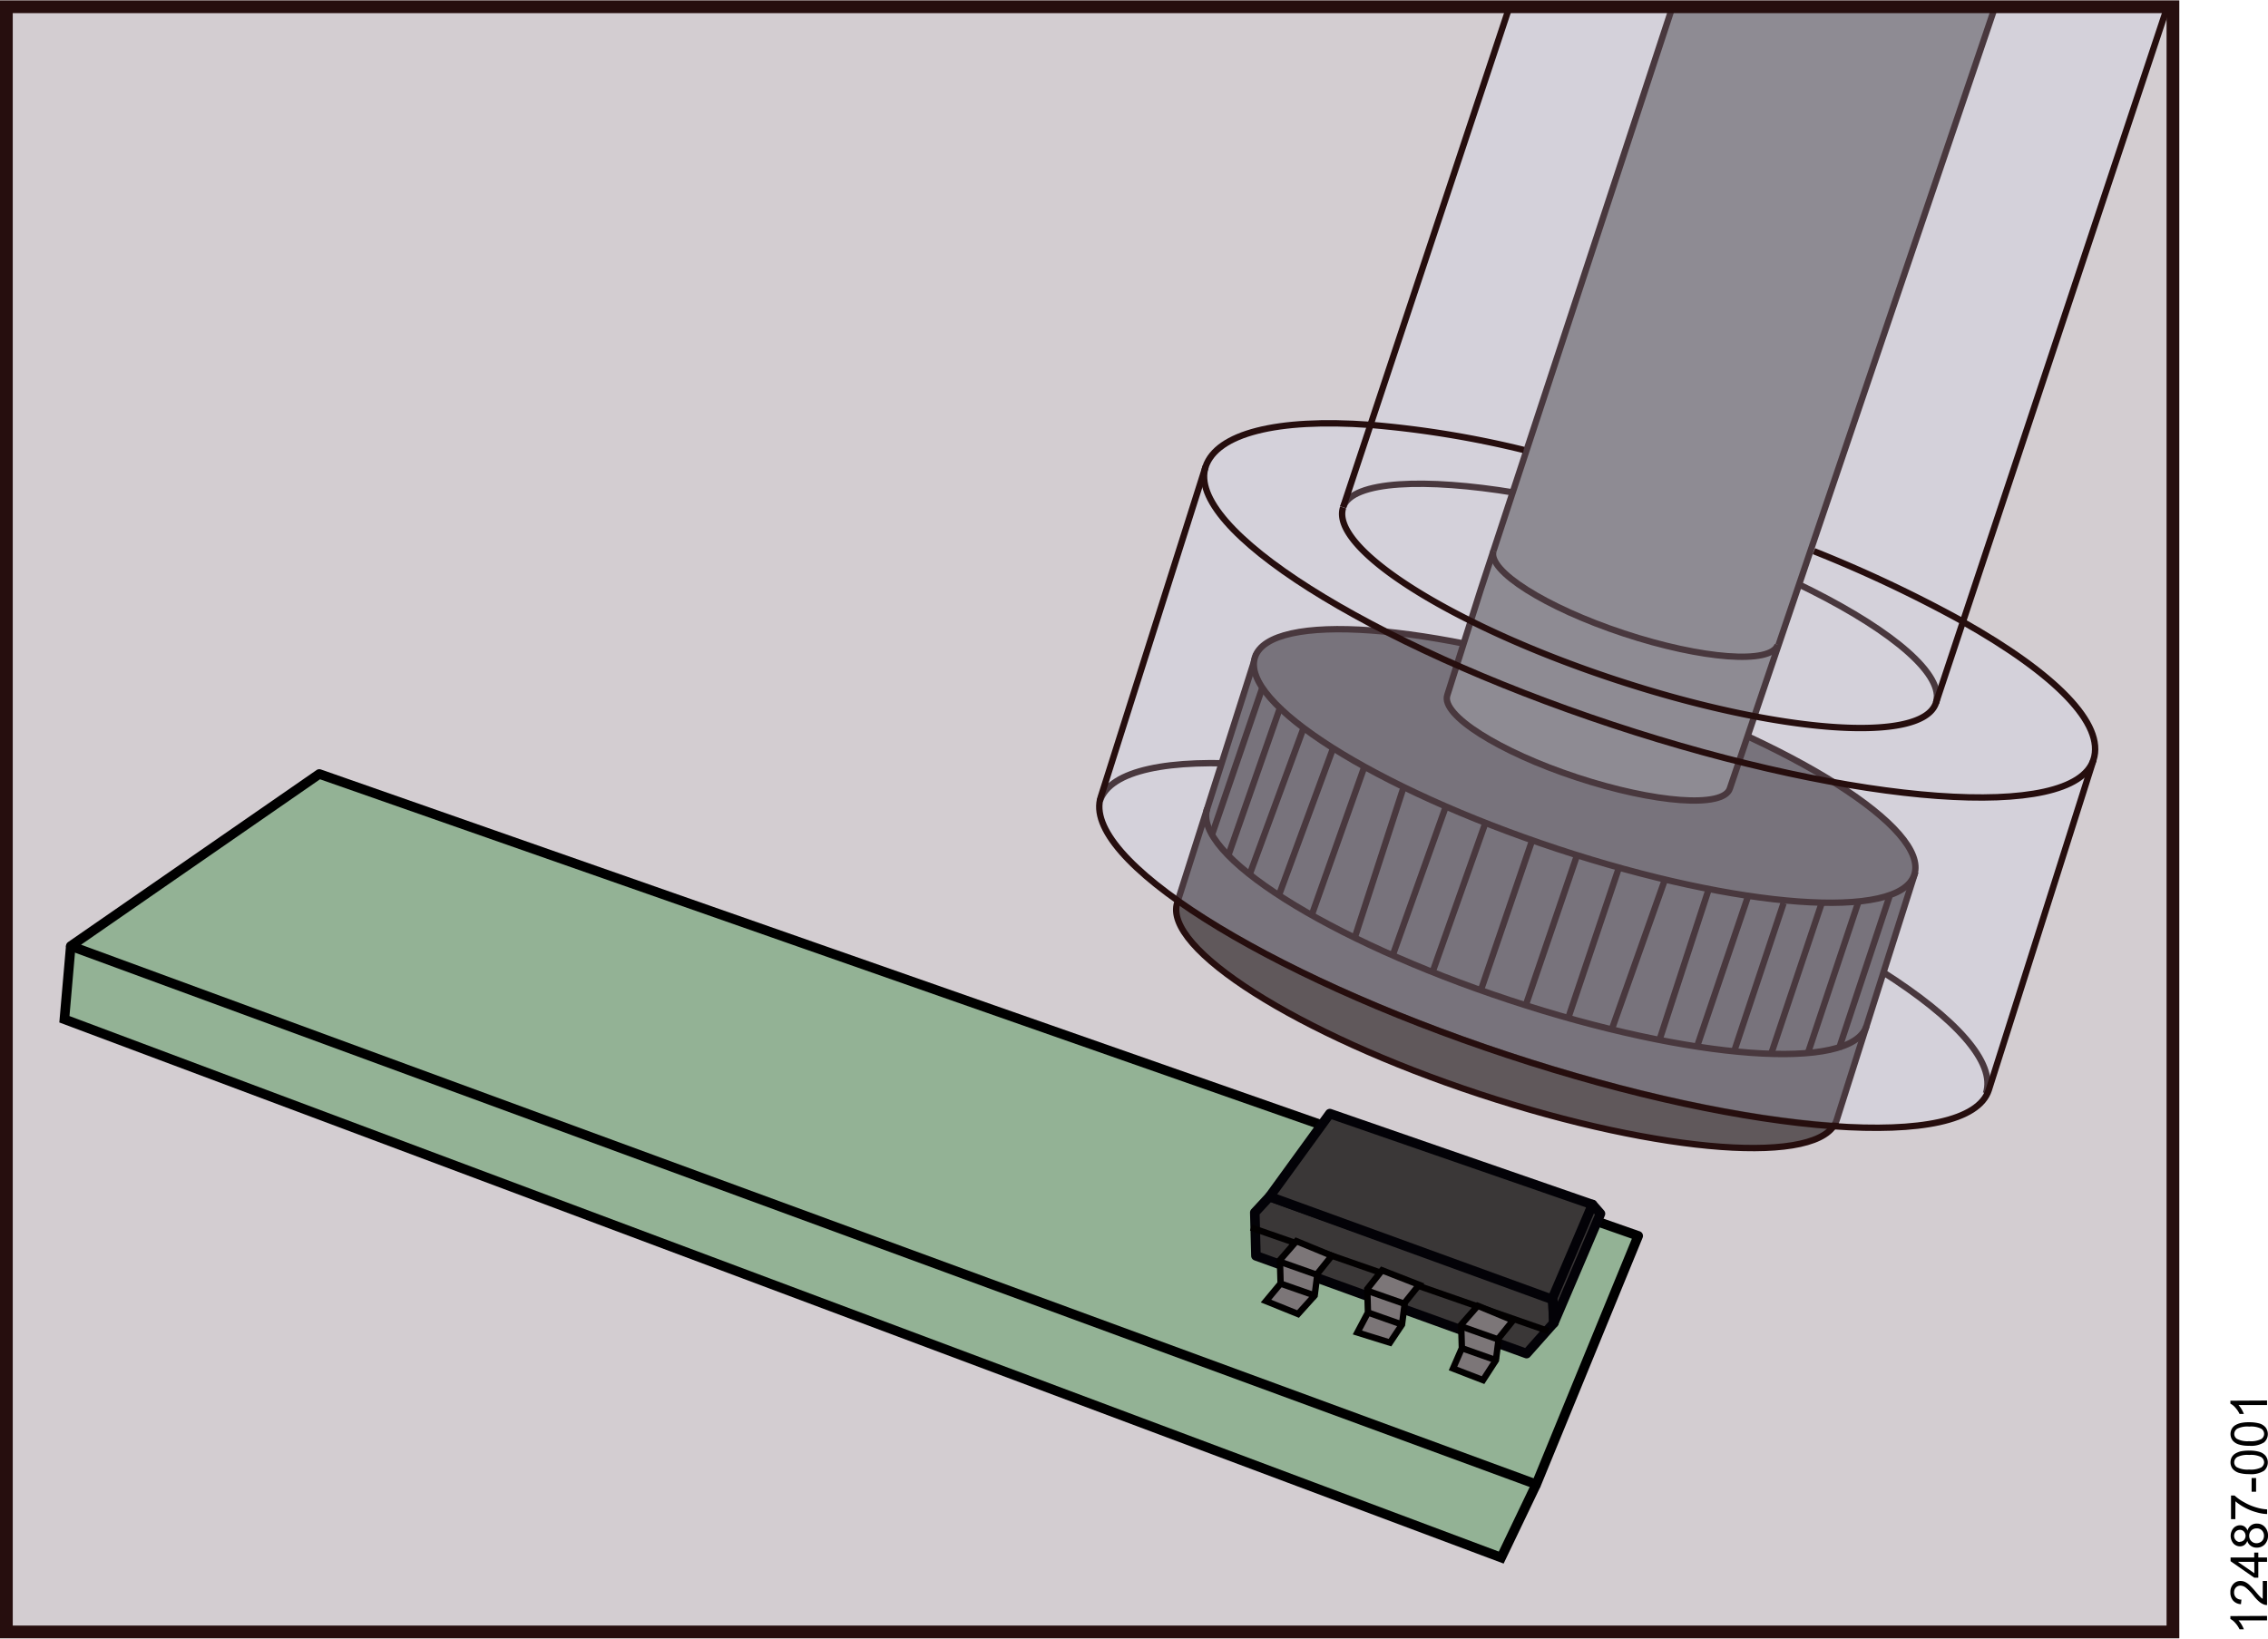 <svg id="a089e7df-76f0-4b1f-98d9-03aa81a4fe3c" data-name="a5203a8b-44ca-4966-8dba-6efa089aa64b" xmlns="http://www.w3.org/2000/svg" width="4.94in" height="3.57in" viewBox="0 0 355.73 256.96"><title>12487-001</title><rect x="1" y="1" width="339.82" height="254.96" fill="#d3cdd1"/><path d="M210.67,79.54c1.39-4.19,13.05-4.56,26.91-2.27" transform="translate(0 -0.04)" fill="none" stroke="#260e0e" stroke-miterlimit="9.99" stroke-width="1"/><path d="M281.66,91.42c13.55,6.49,22.34,13.35,22.15,18" transform="translate(0 -0.04)" fill="none" stroke="#260e0e" stroke-miterlimit="9.99" stroke-width="1"/><path d="M172.52,125.61c3.2-9.66,36.89-7.22,75.27,5.45s66.89,30.78,63.7,40.45" transform="translate(0 -0.04)" fill="none" stroke="#260e0e" stroke-miterlimit="9.99" stroke-width="1"/><polyline points="11.1 148.35 10.1 159.84 235.46 244.29 240.96 232.8" fill="#93b295" stroke="#000" stroke-miterlimit="9.99" stroke-width="1.5"/><path d="M355.58,253.48v.7H351.1a4,4,0,0,1,.49.67,5.6,5.6,0,0,1,.36.74h-.68a4.17,4.17,0,0,0-.67-1,2.63,2.63,0,0,0-.77-.63v-.45Z" transform="translate(0 -0.04)"/><path d="M354.91,248h.67v3.77a1.18,1.18,0,0,1-.49-.08,2.58,2.58,0,0,1-.76-.46,6.84,6.84,0,0,1-.86-.92,8.08,8.08,0,0,0-1.22-1.26,1.43,1.43,0,0,0-.84-.32,1,1,0,0,0-.71.29,1.1,1.1,0,0,0-.29.77,1.12,1.12,0,0,0,.31.82,1.14,1.14,0,0,0,.84.31l-.07.72a1.73,1.73,0,0,1-1.23-.56,1.89,1.89,0,0,1-.43-1.3,1.81,1.81,0,0,1,.46-1.3,1.47,1.47,0,0,1,1.13-.48,1.72,1.72,0,0,1,.68.14,2.77,2.77,0,0,1,.7.47,12.79,12.79,0,0,1,1,1.08c.23.28.47.56.72.81a1.33,1.33,0,0,0,.38.29Z" transform="translate(0 -0.04)"/><path d="M355.58,245h-1.37v2.48h-.64l-3.71-2.58v-.58h3.71v-.77h.64v.77h1.37Zm-2,0H351l2.59,1.79Z" transform="translate(0 -0.04)"/><path d="M352.48,241.71a1.3,1.3,0,0,1-.46.65,1.19,1.19,0,0,1-.71.21,1.41,1.41,0,0,1-1-.45,1.87,1.87,0,0,1,0-2.4,1.39,1.39,0,0,1,1.06-.46,1.2,1.2,0,0,1,.69.21,1.31,1.31,0,0,1,.46.63A1.44,1.44,0,0,1,354,239a1.63,1.63,0,0,1,1.23.52,1.9,1.9,0,0,1,.5,1.36,1.92,1.92,0,0,1-.5,1.37,1.68,1.68,0,0,1-1.25.52,1.51,1.51,0,0,1-.94-.28A1.41,1.41,0,0,1,352.48,241.71Zm-1.19.14a.89.89,0,0,0,.66-.26,1,1,0,0,0,0-1.35.86.86,0,0,0-.63-.26.93.93,0,0,0-.65.27,1,1,0,0,0,0,1.34.88.88,0,0,0,.62.3Zm2.64.23a1.19,1.19,0,0,0,.58-.15,1,1,0,0,0,.44-.42,1.24,1.24,0,0,0,.15-.6,1.19,1.19,0,0,0-.32-.84,1.11,1.11,0,0,0-.83-.32,1.15,1.15,0,0,0-.84.33,1.17,1.17,0,0,0-.33.85,1.14,1.14,0,0,0,1.11,1.15Z" transform="translate(0 -0.04)"/><path d="M350.61,238.3h-.68v-3.71h.55a7.38,7.38,0,0,0,1.54,1.08,8.54,8.54,0,0,0,2,.83,7,7,0,0,0,1.57.27v.73a6.46,6.46,0,0,1-1.63-.27,8.38,8.38,0,0,1-1.85-.73,7.77,7.77,0,0,1-1.49-1Z" transform="translate(0 -0.04)"/><path d="M353.86,234h-.7v-2.15h.7Z" transform="translate(0 -0.04)"/><path d="M352.78,231.24a5.68,5.68,0,0,1-1.64-.21,2.16,2.16,0,0,1-.95-.62,1.65,1.65,0,0,1-.34-1,1.75,1.75,0,0,1,.19-.81,1.61,1.61,0,0,1,.53-.57,3.34,3.34,0,0,1,.85-.36,6.26,6.26,0,0,1,1.36-.12,5.28,5.28,0,0,1,1.63.2,2,2,0,0,1,.95.62,1.74,1.74,0,0,1-.25,2.34A3.81,3.81,0,0,1,352.78,231.24Zm0-.72a3.68,3.68,0,0,0,1.88-.33,1,1,0,0,0,.46-.82,1,1,0,0,0-.47-.81,3.55,3.55,0,0,0-1.87-.33,3.6,3.6,0,0,0-1.88.33,1,1,0,0,0-.47.82.91.91,0,0,0,.41.77A3.61,3.61,0,0,0,352.78,230.52Z" transform="translate(0 -0.04)"/><path d="M352.78,226.79a5.07,5.07,0,0,1-1.64-.21,2,2,0,0,1-.95-.62,1.63,1.63,0,0,1-.34-1,1.75,1.75,0,0,1,.19-.81,1.61,1.61,0,0,1,.53-.57,3,3,0,0,1,.85-.35,5.7,5.7,0,0,1,1.36-.13,6,6,0,0,1,1.63.2,2,2,0,0,1,.95.62,1.73,1.73,0,0,1-.25,2.34A3.81,3.81,0,0,1,352.78,226.79Zm0-.72a3.58,3.58,0,0,0,1.88-.33.95.95,0,0,0,0-1.63,3.55,3.55,0,0,0-1.87-.33,3.6,3.6,0,0,0-1.88.33,1,1,0,0,0-.47.82.91.91,0,0,0,.41.77A3.61,3.61,0,0,0,352.78,226.07Z" transform="translate(0 -0.04)"/><path d="M355.58,219.69v.71H351.1a3.89,3.89,0,0,1,.49.66,5.6,5.6,0,0,1,.36.74h-.68a4.17,4.17,0,0,0-.67-1,2.6,2.6,0,0,0-.77-.62v-.46Z" transform="translate(0 -0.04)"/><polygon points="11.1 148.35 50.08 121.36 256.95 193.82 240.96 232.8 11.1 148.35" fill="#93b295" stroke="#000" stroke-linejoin="round" stroke-width="1.5"/><polygon points="196.99 196.95 239.44 212.29 243.72 207.47 243.54 203.54 199.13 187.66 196.81 190.16 196.99 196.95" fill="#3a3737" stroke="#030207" stroke-linejoin="round" stroke-width="1.5"/><polygon points="199.13 187.66 208.58 174.64 249.78 188.91 244.26 204.08 199.13 187.66" fill="#3a3737" stroke="#030207" stroke-linejoin="round" stroke-width="1.5"/><polygon points="243.72 207.47 251.03 190.34 249.78 188.91 243.54 203.54 243.72 207.47" fill="#3a3737" stroke="#030207" stroke-linejoin="round" stroke-width="1.5"/><line x1="242.87" y1="208.76" x2="196.22" y2="192.52" fill="none" stroke="#020000" stroke-miterlimit="9.99" stroke-width="1"/><polygon points="203.59 206.08 198.57 204.05 200.86 201.29 200.75 197.62 203.34 194.65 208.89 196.94 206.64 199.74 206.2 203.18 203.59 206.08" fill="#7c7678" stroke="#020000" stroke-miterlimit="9.99" stroke-width="1"/><line x1="206.64" y1="199.96" x2="200.64" y2="197.84" fill="none" stroke="#020000" stroke-miterlimit="9.99" stroke-width="1"/><line x1="206.53" y1="203.29" x2="200.52" y2="201.19" fill="none" stroke="#020000" stroke-miterlimit="9.99" stroke-width="1"/><polygon points="218.01 210.57 212.9 208.98 214.56 205.84 214.45 202.16 216.77 199.22 222.59 201.5 220.35 204.28 219.9 207.74 218.01 210.57" fill="#7c7678" stroke="#020000" stroke-miterlimit="9.99" stroke-width="1"/><line x1="220.35" y1="204.5" x2="214.34" y2="202.39" fill="none" stroke="#020000" stroke-miterlimit="9.99" stroke-width="1"/><line x1="220.23" y1="207.85" x2="214.23" y2="205.73" fill="none" stroke="#020000" stroke-miterlimit="9.99" stroke-width="1"/><polygon points="232.61 216.45 227.9 214.63 229.29 211.43 229.18 207.76 231.78 204.79 237.32 207.08 235.07 209.87 234.63 213.33 232.61 216.45" fill="#7c7678" stroke="#020000" stroke-miterlimit="9.99" stroke-width="1"/><line x1="235.07" y1="210.1" x2="229.07" y2="207.98" fill="none" stroke="#020000" stroke-miterlimit="9.99" stroke-width="1"/><line x1="234.96" y1="213.44" x2="228.96" y2="211.32" fill="none" stroke="#020000" stroke-miterlimit="9.99" stroke-width="1"/><path d="M184.66,141.55c-2.37,7.18,18.84,20.65,47.41,30.07s53.62,11.27,56,4.09l12.21-38.49-90.88-31-12.48-3.17Z" transform="translate(0 -0.04)" fill="#60585b" stroke="#260e0e" stroke-miterlimit="9.99" stroke-width="1"/><path d="M189.35,126.79c-2.37,7.19,18.86,20.65,47.41,30.08s53.63,11.26,56,4.08" transform="translate(0 -0.04)" fill="none" stroke="#260e0e" stroke-miterlimit="9.99" stroke-width="1"/><path d="M252.84,107.14c28.56,9.44,49.78,22.9,47.41,30.08s-27.44,5.35-56-4.08-49.79-22.9-47.41-30.07S224.31,97.71,252.84,107.14Z" transform="translate(0 -0.04)" fill="#60585b" stroke="#260e0e" stroke-miterlimit="9.99" stroke-width="1"/><line x1="197.95" y1="107.97" x2="190.16" y2="130.7" fill="none" stroke="#260e0e" stroke-miterlimit="9.99" stroke-width="1"/><line x1="200.85" y1="110.73" x2="192.71" y2="134" fill="none" stroke="#260e0e" stroke-miterlimit="9.99" stroke-width="1"/><line x1="204.37" y1="114.4" x2="196" y2="137.14" fill="none" stroke="#260e0e" stroke-miterlimit="9.99" stroke-width="1"/><line x1="209.01" y1="117.54" x2="200.64" y2="140.27" fill="none" stroke="#260e0e" stroke-miterlimit="9.99" stroke-width="1"/><line x1="214.1" y1="119.94" x2="205.72" y2="143.56" fill="none" stroke="#260e0e" stroke-miterlimit="9.99" stroke-width="1"/><line x1="220.22" y1="123.22" x2="212.6" y2="146.7" fill="none" stroke="#260e0e" stroke-miterlimit="9.99" stroke-width="1"/><line x1="226.81" y1="126.36" x2="218.43" y2="149.85" fill="none" stroke="#260e0e" stroke-miterlimit="9.99" stroke-width="1"/><line x1="232.86" y1="129.38" x2="224.71" y2="152.39" fill="none" stroke="#260e0e" stroke-miterlimit="9.99" stroke-width="1"/><line x1="240.27" y1="131.9" x2="232.19" y2="155.52" fill="none" stroke="#260e0e" stroke-miterlimit="9.99" stroke-width="1"/><line x1="247.45" y1="133.84" x2="239.37" y2="157.47" fill="none" stroke="#260e0e" stroke-miterlimit="9.99" stroke-width="1"/><line x1="253.93" y1="136.04" x2="246.1" y2="159.27" fill="none" stroke="#260e0e" stroke-miterlimit="9.99" stroke-width="1"/><line x1="261.21" y1="137.73" x2="252.83" y2="161.36" fill="none" stroke="#260e0e" stroke-miterlimit="9.99" stroke-width="1"/><line x1="268.08" y1="139.22" x2="260.31" y2="163.01" fill="none" stroke="#260e0e" stroke-miterlimit="9.99" stroke-width="1"/><line x1="274.22" y1="140.42" x2="266.15" y2="164.2" fill="none" stroke="#260e0e" stroke-miterlimit="9.99" stroke-width="1"/><line x1="279.75" y1="141.62" x2="271.97" y2="164.95" fill="none" stroke="#260e0e" stroke-miterlimit="9.99" stroke-width="1"/><line x1="285.73" y1="141.62" x2="277.81" y2="165.25" fill="none" stroke="#260e0e" stroke-miterlimit="9.99" stroke-width="1"/><line x1="291.42" y1="141.62" x2="283.63" y2="164.95" fill="none" stroke="#260e0e" stroke-miterlimit="9.99" stroke-width="1"/><line x1="296.36" y1="140.57" x2="288.42" y2="164.5" fill="none" stroke="#260e0e" stroke-miterlimit="9.99" stroke-width="1"/><path d="M262.46.62,232.22,92.56,227,109.05c-1,3.08,8.08,8.86,20.32,12.89s23,4.83,24,1.75L313,.81" transform="translate(0 -0.04)" fill="#7c7678" stroke="#260e0e" stroke-miterlimit="9.99" stroke-width="1"/><path d="M234.25,86.42c-1,3.07,8.13,8.86,20.43,12.93s23.15,4.87,24.15,1.79" transform="translate(0 -0.04)" fill="#7c7678" stroke="#260e0e" stroke-miterlimit="9.99" stroke-width="1"/><path d="M307.81,97l32-96.43L236.55.75,214.87,66.06C200.18,65,190.73,67.39,189,72.6l-16.45,51.83c-3.18,9.68,25.4,27.81,63.85,40.51s72.23,15.16,75.42,5.49l16.44-51.82C330.15,113,322.37,105.15,307.81,97Z" transform="translate(0 -0.04)" fill="#dae4ff" opacity="0.2" style="isolation:isolate"/><path d="M214.87,66.63A154.11,154.11,0,0,1,239,70.57" transform="translate(0 -0.04)" fill="none" stroke="#260e0e" stroke-miterlimit="9.99" stroke-width="1"/><path d="M284.51,86.45a206.61,206.61,0,0,1,23.3,11" transform="translate(0 -0.04)" fill="none" stroke="#260e0e" stroke-miterlimit="9.99" stroke-width="1"/><line x1="236.66" y1="1.29" x2="210.67" y2="79.5" fill="none" stroke="#260e0e" stroke-miterlimit="9.99" stroke-width="1"/><line x1="303.65" y1="110.21" x2="339.91" y2="1.1" fill="none" stroke="#260e0e" stroke-miterlimit="9.99" stroke-width="1"/><path d="M189.1,73.18,172.66,125c-3.19,9.67,25.4,27.8,63.85,40.51s72.22,15.16,75.42,5.48l16.44-51.82" transform="translate(0 -0.04)" fill="none" stroke="#260e0e" stroke-miterlimit="9.99" stroke-width="1"/><path d="M307.81,97.49c14.6,8.22,22.39,16.09,20.54,21.7-3.19,9.66-37,7.21-75.41-5.5S185.89,82.86,189.1,73.18c1.78-5.18,11.11-7.61,25.77-6.55" transform="translate(0 -0.04)" fill="none" stroke="#260e0e" stroke-miterlimit="9.99" stroke-width="1"/><path d="M303.81,109.36a3,3,0,0,1-.16.89c-2.14,6.46-24.67,4.81-50.35-3.67s-44.76-20.59-42.63-27" transform="translate(0 -0.04)" fill="none" stroke="#260e0e" stroke-miterlimit="9.99" stroke-width="1"/><rect x="1" y="1" width="339.82" height="254.96" fill="none" stroke="#260e0e" stroke-miterlimit="9.99" stroke-width="2"/></svg>
